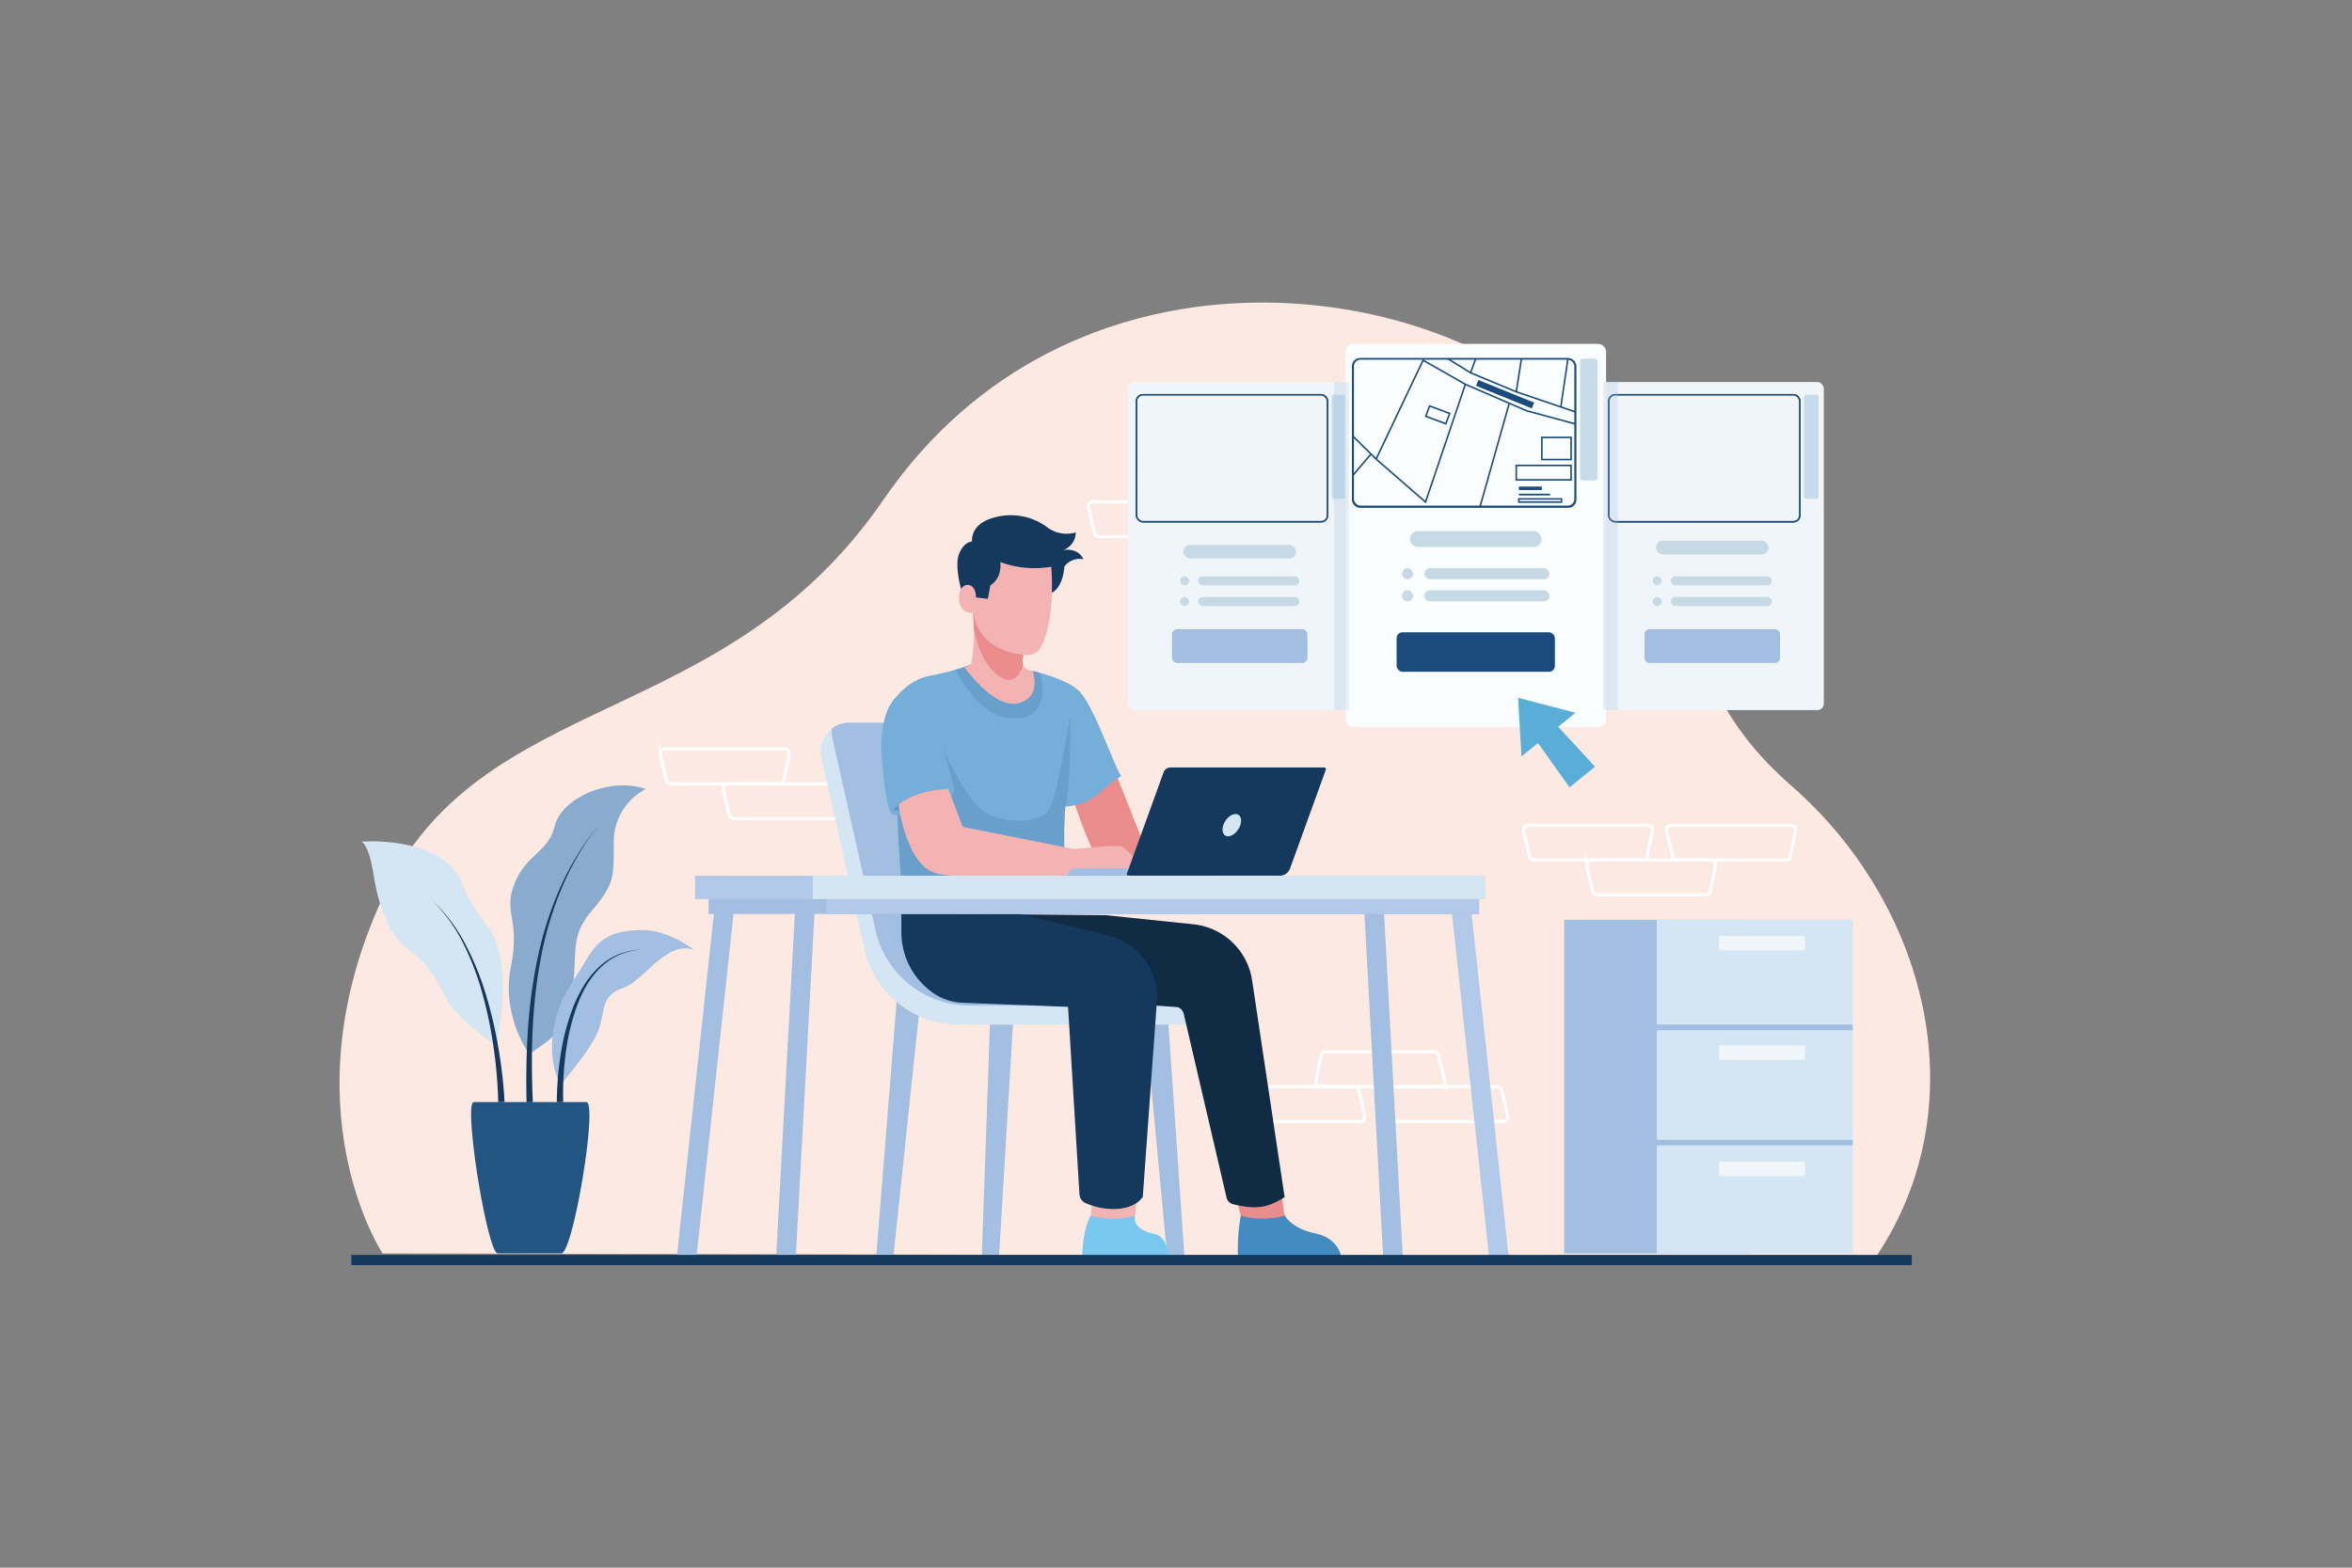 <svg xmlns="http://www.w3.org/2000/svg" width="750" height="500" viewBox="0 0 750 500"><rect x="0" y="0" width="750" height="500" fill="#808080" stroke="none"/><g style="isolation:isolate"><path d="M122,399.77s-30.89-46.44,0-113.46,108.72-52.65,159.69-126.89c59-86,172.51-72.24,218.61-27.57s27.56,80.93,70.81,118.65S631,351.89,598.23,400.84Z" fill="#fce9e1"/><path d="M523.71,274.31H489.29a1.57,1.57,0,0,1-1.52-1.2l-1.92-8a1.56,1.56,0,0,1,1.52-1.93h38a1.56,1.56,0,0,1,1.53,1.87l-1.64,8A1.56,1.56,0,0,1,523.71,274.31Z" fill="none" stroke="#fff" stroke-miterlimit="10"/><path d="M569.3,274.31H534.88a1.55,1.55,0,0,1-1.51-1.2l-1.93-8A1.57,1.57,0,0,1,533,263.2h38a1.57,1.57,0,0,1,1.53,1.87l-1.65,8A1.55,1.55,0,0,1,569.3,274.31Z" fill="none" stroke="#fff" stroke-miterlimit="10"/><path d="M543.84,285.41H509.42a1.56,1.56,0,0,1-1.52-1.19l-1.92-8a1.56,1.56,0,0,1,1.52-1.92h38a1.55,1.55,0,0,1,1.52,1.87l-1.64,8A1.56,1.56,0,0,1,543.84,285.41Z" fill="none" stroke="#fff" stroke-miterlimit="10"/><path d="M442.92,346.56h34.42a1.56,1.56,0,0,1,1.52,1.2l1.92,8a1.56,1.56,0,0,1-1.52,1.93h-38a1.56,1.56,0,0,1-1.53-1.88l1.64-8A1.56,1.56,0,0,1,442.92,346.56Z" fill="none" stroke="#fff" stroke-miterlimit="10"/><path d="M397.33,346.56h34.42a1.54,1.54,0,0,1,1.51,1.2l1.93,8a1.57,1.57,0,0,1-1.52,1.93h-38a1.57,1.57,0,0,1-1.53-1.88l1.65-8A1.55,1.55,0,0,1,397.33,346.56Z" fill="none" stroke="#fff" stroke-miterlimit="10"/><path d="M422.79,335.45h34.42a1.57,1.57,0,0,1,1.52,1.2l1.92,8a1.56,1.56,0,0,1-1.52,1.92h-38a1.56,1.56,0,0,1-1.52-1.87l1.64-8A1.56,1.56,0,0,1,422.79,335.45Z" fill="none" stroke="#fff" stroke-miterlimit="10"/><path d="M248.37,250H214a1.56,1.56,0,0,1-1.52-1.2l-1.92-8a1.56,1.56,0,0,1,1.52-1.93h38a1.56,1.56,0,0,1,1.53,1.88l-1.64,8A1.56,1.56,0,0,1,248.37,250Z" fill="none" stroke="#fff" stroke-miterlimit="10"/><path d="M268.5,261.11H234.08a1.57,1.57,0,0,1-1.52-1.2l-1.92-8a1.56,1.56,0,0,1,1.52-1.93h38a1.56,1.56,0,0,1,1.53,1.87l-1.64,8A1.56,1.56,0,0,1,268.5,261.11Z" fill="none" stroke="#fff" stroke-miterlimit="10"/><path d="M384.94,171.16H350.52A1.56,1.56,0,0,1,349,170l-1.92-8a1.56,1.56,0,0,1,1.52-1.92h38a1.56,1.56,0,0,1,1.53,1.87l-1.64,8A1.56,1.56,0,0,1,384.94,171.16Z" fill="none" stroke="#fff" stroke-miterlimit="10"/><path d="M405.07,182.27H370.65a1.56,1.56,0,0,1-1.52-1.19l-1.92-8a1.57,1.57,0,0,1,1.52-1.93h38a1.56,1.56,0,0,1,1.52,1.88l-1.64,8A1.56,1.56,0,0,1,405.07,182.27Z" fill="none" stroke="#fff" stroke-miterlimit="10"/><path d="M168.78,336.21s-9-12.12-5.88-27.8-2.61-17.11,1.19-26.62,10.7-9.77,12.83-18.43,17.27-15.72,29-11.71a18.83,18.83,0,0,0-10.19,16.69c0,12,.08,13.69-7.1,22.25s-4.27,13.31-6.2,26.14S174.67,331.93,168.78,336.21Z" fill="#89abce"/><path d="M167.91,351.55c-.34-15.49.33-31.12,3.59-46.32a112,112,0,0,1,7.12-22.11,89.29,89.29,0,0,1,12.09-19.76,88.86,88.86,0,0,0-11.63,20,111.11,111.11,0,0,0-6.6,22.11c-2.91,15.15-3.24,30.66-2.58,46.05Z" fill="#15385d"/><path d="M221.21,302.86h0c-9.23-2.73-15.67,10-22.7,12.33s-5.4,7.3-7.74,13.53c-2.25,5.94-11.27,16.33-12,17.2l-.05.06s-3.81-6.21-2.37-16.85,6.43-15.76,10.57-22.95,8.51-9.35,17.56-9.54C213.22,296.47,221.21,302.86,221.21,302.86Z" fill="#a2bee0"/><path d="M177.56,351.55a99.25,99.25,0,0,1,1.24-15.24,72.41,72.41,0,0,1,3.83-14.75,45.81,45.81,0,0,1,3.33-6.87,29.84,29.84,0,0,1,4.75-6,20.44,20.44,0,0,1,6.32-4.21,22.6,22.6,0,0,1,7.37-1.65,22.8,22.8,0,0,0-7.27,1.87,20.43,20.43,0,0,0-6.07,4.34,29.58,29.58,0,0,0-4.45,6,45,45,0,0,0-3,6.85,71.54,71.54,0,0,0-3.29,14.61,97.43,97.43,0,0,0-.72,15Z" fill="#15385d"/><path d="M158.06,333.55l-.06-.05c-.87-.6-12.37-8.79-16-15.58-3.73-7.05-6.08-10.92-11.75-15.06s-9.4-12.86-11.06-23.5c-1.26-8.06-2.91-10.18-3.63-10.72a.78.78,0,0,0-.37-.19s.23,0,.67-.05h0c4.15-.2,25.51-.57,31.23,12.9,6.36,14.93,10.78,13,12.72,25.57S158.06,333.55,158.06,333.55Z" fill="#d4e5f4"/><path d="M158.87,351.53a144.71,144.71,0,0,0-1.44-17.22,134.24,134.24,0,0,0-3.49-17,87.42,87.42,0,0,0-6.11-16.2,51.4,51.4,0,0,0-10.08-14,51.59,51.59,0,0,1,10.53,13.82,88.6,88.6,0,0,1,6.62,16.14,136.12,136.12,0,0,1,4,17,148.6,148.6,0,0,1,2,17.41Z" fill="#15385d"/><path d="M178.94,399.77H158.76c-2,.15-5.7-17.7-7.5-31.73a.66.66,0,0,0,0-.15c-1.14-8.93-1.51-16.29-.21-16.38H187C190.71,351.85,182.69,400.1,178.94,399.77Z" fill="#225582"/><polygon points="372.16 400.24 377.66 400.24 371.98 318.09 364.41 318.09 372.16 400.24" fill="#a2bee0"/><polygon points="348.63 379.34 347.56 390.76 361.55 391.22 362.75 379.81 348.63 379.34" fill="#f4b3b3"/><path d="M368.32,393.6c3.68.69,4.63,7.24,4.63,7.24H345.09s0-8.19,2.67-13.1a27.75,27.75,0,0,0,14.14,0S360.63,392.14,368.32,393.6Z" fill="#78c8ef"/><polygon points="394.75 384.21 396.54 391.22 410.08 391.22 408.54 379.81 394.75 384.21" fill="#ea8c8c"/><path d="M419.35,393.36c7.66,1.6,8.32,7.48,8.32,7.48H394.76a61.7,61.7,0,0,1,.89-13.1,27.75,27.75,0,0,0,14.14,0S411.69,391.75,419.35,393.36Z" fill="#428bc1"/><polygon points="284.94 400.24 279.45 400.24 286.02 318.09 293.59 318.09 284.94 400.24" fill="#a2bee0"/><polygon points="318.59 400.24 313.1 400.24 315.96 318.09 323.53 318.09 318.59 400.24" fill="#a2bee0"/><path d="M382.71,326.79h-77a30.84,30.84,0,0,1-30.08-24.08l-13.7-61.07a9.14,9.14,0,0,1,8.92-11.14h19.24s15.68,59.67,15.76,61S377.39,313,377.39,313l3,7.75Z" fill="#d4e5f4"/><path d="M380.38,320.73H309.25a30.82,30.82,0,0,1-30.08-24.08l-13.7-61.07a9.36,9.36,0,0,1-.15-3.24,9.05,9.05,0,0,1,5.5-1.84h19.24s15.68,59.67,15.76,61S377.39,313,377.39,313Z" fill="#a2bee0"/><path d="M306.47,187.81s-2.14-7.21-.65-11.13,4.16-4,4.16-4-.8-5.35,6.6-7.49a19.5,19.5,0,0,1,17.55,3.12,10.34,10.34,0,0,0,8.91,1.51,6,6,0,0,1-4,5.62s4.64-1,6.42,2.94a6,6,0,0,0-6.06,2.32s-.27,7.12-4.63,8.64-20.5,3.74-20.5,3.74h-5.88Z" fill="#15385d"/><path d="M355.62,246.21l8,20.2L387,270v10.54H356c-5.94,0-14.18-26.86-14.18-26.86Z" fill="#ea8c8c"/><path d="M352.54,291.89l28,2.9a21.14,21.14,0,0,1,18.73,17.88l10.37,69.16c-5.41,3.33-8.86,4.06-16.43,2.24a2.83,2.83,0,0,1-2.09-2.11l-13.66-58.64a2.9,2.9,0,0,0-1.93-2.1L316.43,317l-2.22-25.46Z" fill="#102b44"/><path d="M339.7,257.29a141.24,141.24,0,0,0,.29,23.23H287.31s-1.89-23.72-1-37.62c.08-1.32.19-2.54.32-3.65,1.56-12.85-3.38-13.25-3.38-13.25s4.36-8.74,13.27-10.46c3.46-.67,6.21-1.37,8.28-2a41,41,0,0,0,4.88-1.68L329.29,214s.88.16,2.23.56c2.71.78,9.39,2.74,12.57,5.84,4.75,4.64,11,23.61,13.48,27.17,0,0-2.36,1.07-6.89,5.28S339.7,257.29,339.7,257.29Z" fill="#75aed8"/><path d="M340,280.52H287.31s-1.89-23.72-1-37.62L300.51,238s7.78,19.44,15.62,22.15,15.68,2,18.3-1.68,6.77-30.2,6.77-30.2.56,19.8-1.5,29A141.24,141.24,0,0,0,340,280.52Z" fill="#376c9b" opacity="0.21" style="mix-blend-mode:multiply"/><path d="M320.64,228.8c-8.43-1.42-14.9-12.78-15.87-15.23a41.14,41.14,0,0,0,4.87-1.68L329.29,214s.88.16,2.23.55C334.06,223.14,331.39,230.61,320.64,228.8Z" fill="#376c9b" opacity="0.21" style="mix-blend-mode:multiply"/><path d="M324.71,224.28c-7.68,1.92-17.14-11.4-17.14-11.4l2.07-1a53.13,53.13,0,0,0,.88-11.81v0c-.08-3-.32-5-.32-5s16.06,7.84,16.29,13c0,0,0,0,0,0a2.07,2.07,0,0,1-.09.7.28.28,0,0,0,0,.06,5.2,5.2,0,0,0-.21,3c.61,2.14,3.11,2.17,3.11,2.17S332.4,222.36,324.71,224.28Z" fill="#f4b3b3"/><path d="M326.49,208.05s0,0,0,0c-.05.34-.08.6-.09.7a.28.28,0,0,0,0,.06,5.2,5.2,0,0,0-.21,3c-.34,1.84-1.22,4-3.4,4.85-3.59,1.4-10.68-5.23-12.26-16.6v0c-.08-3-.32-5-.32-5S326.26,202.87,326.49,208.05Z" fill="#ea8c8c"/><path d="M335.22,180.83s1.56,16.48-3.32,25.6a4.76,4.76,0,0,1-4.51,2.5c-5-.34-15.1-2.41-17.08-13.47,0,0-4.46.68-4.49-4.93,0-5.36,5.53-5.28,5.37,0L315,191l.8-4.34s3.7-1.81,3.19-7.4a31.19,31.19,0,0,0,15.93,1.54" fill="#f4b3b3"/><path d="M303,254.31a2.83,2.83,0,0,0,1.21-2.34,9.87,9.87,0,0,0-.66-3.18c-1.23-3.43-5.53-25.14-12.22-27.54s-11,7.67-10.18,19.37,2.08,18.18,3.27,18.94S292.32,261.77,303,254.31Z" fill="#75aed8"/><path d="M298.93,251.9s-9.14.85-14.14,6.43c0,0,2,1.13,9.06-.76,7.88-2.11,8.55-5.92,8.55-5.92Z" fill="#376c9b" opacity="0.35"/><path d="M286.54,256.68c.2-.45,6.11-4.86,15.86-5L307,263.72l35.48,7.07s12.71-1.25,14.69-.94,9.68,8.68,8.14,9.37-4.2-1.73-4.2-1.73,2.39,2.44.85,2.8-5.15-2.88-5.15-2.88,2.31,2.21,1.22,2.62-5.75-2.7-5.75-2.7-1.56.59-3.4,1.38a8.92,8.92,0,0,1-4,.58c-4,0-5.84-.07-5.84-.07s-31.11,1.78-40.59-.73S286.54,256.68,286.54,256.68Z" fill="#f4b3b3"/><polygon points="253.75 400.84 247.49 400.84 253.89 283.69 260.14 283.69 253.75 400.84" fill="#a2bee0"/><polygon points="222.09 400.84 215.83 400.84 228.49 283.69 234.74 283.69 222.09 400.84" fill="#a2bee0"/><polygon points="441.06 400.84 447.31 400.84 440.92 283.69 434.66 283.69 441.06 400.84" fill="#a2bee0"/><polygon points="474.83 400.84 481.08 400.84 468.43 283.69 462.17 283.69 474.83 400.84" fill="#b2c9ea"/><rect x="225.96" y="286.31" width="245.67" height="5.19" fill="#a2bee0"/><path d="M364.41,381.72,369,318.09a20.58,20.58,0,0,0-15.71-19.75l-28.06-6.84h-37.8v5.82a23.59,23.59,0,0,0,10.74,19.78,17.59,17.59,0,0,0,8.92,2.73l33.49,1.3,3.63,59.74a3.29,3.29,0,0,0,1.93,2.84C352.61,386.56,361.25,386.42,364.41,381.72Z" fill="#15385d"/><rect x="221.64" y="279.29" width="251.84" height="7.47" fill="#b2c9ea"/><polygon points="473.48 286.31 473.48 286.76 471.63 286.76 471.63 291.5 263.51 291.5 263.51 286.31 473.48 286.31" fill="#b2c9ea"/><rect x="259.19" y="279.29" width="214.29" height="7.47" fill="#d4e5f4"/><path d="M343.14,276.92H361v2.37H340.1L341,278A2.61,2.61,0,0,1,343.14,276.92Z" fill="#a2bee0"/><path d="M422.21,244.78H373.34a2.35,2.35,0,0,0-2.26,1.43l-11.72,32.38c-.13.35.17.7.6.7h48a3.48,3.48,0,0,0,3.34-2.11l11.48-31.69A.57.57,0,0,0,422.21,244.78Z" fill="#15385d"/><ellipse cx="392.81" cy="263.2" rx="3.93" ry="2.46" transform="translate(-41.39 450.4) rotate(-57.15)" fill="#d4e5f4"/><rect x="498.78" y="293.35" width="59.08" height="106.42" fill="#a2bee0"/><rect x="528.31" y="293.35" width="62.48" height="106.42" fill="#d4e5f4"/><rect x="524.98" y="326.79" width="65.81" height="1.78" fill="#a2bee0"/><rect x="524.98" y="363.52" width="65.81" height="1.78" fill="#a2bee0"/><rect x="548.15" y="298.49" width="27.45" height="4.63" fill="#eff5f9"/><rect x="548.15" y="333.42" width="27.45" height="4.63" fill="#eff5f9"/><rect x="548.15" y="370.49" width="27.45" height="4.63" fill="#eff5f9"/><rect x="112.05" y="400.24" width="497.58" height="3.27" fill="#15385d"/><rect x="510.42" y="121.84" width="71.16" height="104.64" rx="2.07" fill="#eff5f9"/><rect x="575.24" y="125.93" width="4.67" height="33.17" rx="0.67" fill="#c7dbea"/><path d="M526.37,138.57a9.38,9.38,0,0,1,2.19.19c.34.21-.95,2-.95,2s-1.14,7.69-.6,7.69,1.28-.48,2.09-.48.81,1.08,0,2.09-.41,2-.2,2.9-.81,3.78-1.62,4.05-.34,2.56.91,2.56.23,1-.71,1l-8.16-7.1Z" fill="#9ad98f"/><path d="M543.71,133.08s-2.86.24-3.54-.5-.44-1.21-1.58-1.35-2.06-1.28-2.43-.71,1.21,2.16,2.39,2.43,3.51.71,2.77,2.46-.31,3.51.37,3.91Z" fill="#9ad98f"/><path d="M540,144.23a6.67,6.67,0,0,0-1.28-1.76c-.54-.33-.85,1.89-1.35,2.36s-1.62,2.26-.51,2.3,1.59-2.6,2.12-2.7.41,1.55.41,1.55Z" fill="#9ad98f"/><rect x="513.03" y="125.93" width="60.86" height="40.45" rx="1.98" fill="none" stroke="#15385d" stroke-miterlimit="10" stroke-width="0.5"/><polygon points="532.2 126.29 519.32 153.39 532.87 165.19 543.79 132.9 532.2 126.29" fill="none" stroke="#15385d" stroke-miterlimit="10" stroke-width="0.5"/><polygon points="519.32 153.39 532.2 141.73 527.82 155.96 519.32 153.39" fill="none" stroke="#15385d" stroke-miterlimit="10" stroke-width="0.5"/><polyline points="519.32 153.39 523.06 154.52 524.72 153.39 529.97 152.99 531.05 152.52 536.82 153.52" fill="none" stroke="#15385d" stroke-miterlimit="10" stroke-width="0.5"/><polyline points="543.79 132.9 538.27 140.92 532.94 139.37 532.2 126.29" fill="none" stroke="#15385d" stroke-miterlimit="10" stroke-width="0.5"/><polyline points="527.27 136.67 532.94 139.37 532.33 141.53 537.59 143.12" fill="none" stroke="#15385d" stroke-miterlimit="10" stroke-width="0.5"/><polyline points="529.48 137.72 532.94 138.02 538.77 140.18" fill="none" stroke="#15385d" stroke-miterlimit="10" stroke-width="0.5"/><line x1="541.54" y1="136.18" x2="532.57" y2="132.83" fill="none" stroke="#15385d" stroke-miterlimit="10" stroke-width="0.5"/><polyline points="536.14 128.53 532.57 131.28 531.56 136.18 531.56 138.71" fill="none" stroke="#15385d" stroke-miterlimit="10" stroke-width="0.5"/><polyline points="529.84 137.72 530.38 132.29 532.38 129.47 534.62 127.67" fill="none" stroke="#15385d" stroke-miterlimit="10" stroke-width="0.5"/><polyline points="538.27 140.92 536.51 146.59 533.85 145.74 533.95 144.94 531.41 144.28" fill="none" stroke="#15385d" stroke-miterlimit="10" stroke-width="0.5"/><line x1="534.35" y1="142.14" x2="533.94" y2="145.07" fill="none" stroke="#15385d" stroke-miterlimit="10" stroke-width="0.5"/><line x1="534.35" y1="139.78" x2="533.61" y2="141.91" fill="none" stroke="#15385d" stroke-miterlimit="10" stroke-width="0.5"/><line x1="531.89" y1="164.34" x2="533.51" y2="159.61" fill="none" stroke="#15385d" stroke-miterlimit="10" stroke-width="0.5"/><line x1="535.65" y1="153.37" x2="538.85" y2="144.02" fill="none" stroke="#15385d" stroke-miterlimit="10" stroke-width="0.5" stroke-dasharray="6.59 6.59"/><line x1="539.92" y1="140.91" x2="541.54" y2="136.18" fill="none" stroke="#15385d" stroke-miterlimit="10" stroke-width="0.5"/><line x1="521.8" y1="151.15" x2="530.38" y2="132.29" fill="none" stroke="#15385d" stroke-miterlimit="10" stroke-width="0.5" stroke-dasharray="10 10"/><line x1="533.75" y1="130.38" x2="542.38" y2="134.95" fill="none" stroke="#15385d" stroke-miterlimit="10" stroke-width="0.5" stroke-dasharray="10 10"/><polyline points="573.89 143.75 560.65 140.18 543.79 132.9" fill="none" stroke="#15385d" stroke-miterlimit="10" stroke-width="0.5"/><polyline points="573.89 140.45 557.75 134.95 545.21 129.73 539.08 125.93" fill="none" stroke="#15385d" stroke-miterlimit="10" stroke-width="0.5"/><line x1="571.91" y1="125.93" x2="569.97" y2="139.11" fill="none" stroke="#15385d" stroke-miterlimit="10" stroke-width="0.5"/><line x1="559.17" y1="125.93" x2="557.75" y2="134.95" fill="none" stroke="#15385d" stroke-miterlimit="10" stroke-width="0.5"/><line x1="546.63" y1="125.93" x2="545.21" y2="129.73" fill="none" stroke="#15385d" stroke-miterlimit="10" stroke-width="0.5"/><line x1="555.83" y1="138.1" x2="547.84" y2="166.38" fill="none" stroke="#15385d" stroke-miterlimit="10" stroke-width="0.5"/><line x1="513.03" y1="147.19" x2="519.32" y2="153.39" fill="none" stroke="#15385d" stroke-miterlimit="10" stroke-width="0.5"/><line x1="513.03" y1="157.78" x2="517.93" y2="152.02" fill="none" stroke="#15385d" stroke-miterlimit="10" stroke-width="0.5"/><line x1="547.03" y1="132.9" x2="562.34" y2="138.71" fill="none" stroke="#15385d" stroke-miterlimit="10" stroke-width="2"/><rect x="558.46" y="160.94" width="6.3" height="0.94" fill="#1b4b7c"/><rect x="558.46" y="162.9" width="8.56" height="0.47" fill="#1b4b7c"/><rect x="558.46" y="164.34" width="11.7" height="0.86" fill="none" stroke="#15385d" stroke-miterlimit="10" stroke-width="0.5"/><rect x="557.75" y="155.15" width="15.03" height="3.96" fill="none" stroke="#15385d" stroke-miterlimit="10" stroke-width="0.5"/><rect x="564.76" y="147.46" width="8.02" height="6.06" fill="none" stroke="#15385d" stroke-miterlimit="10" stroke-width="0.5"/><circle cx="534.16" cy="150.14" r="0.54" fill="#82f57f"/><circle cx="527.72" cy="157.24" r="0.54" fill="#82f57f"/><circle cx="526.75" cy="154.52" r="0.54" fill="#82f57f"/><circle cx="527.87" cy="152.02" r="0.54" fill="#82f57f"/><circle cx="526.59" cy="149.75" r="0.54" fill="#82f57f"/><circle cx="522.74" cy="152.72" r="0.54" fill="#82f57f"/><circle cx="522.2" cy="151.21" r="0.54" fill="#82f57f"/><circle cx="524.12" cy="155.06" r="0.54" fill="#82f57f"/><circle cx="527.72" cy="146.16" r="0.54" fill="#82f57f"/><circle cx="534.8" cy="148.65" r="0.54" fill="#82f57f"/><circle cx="541.58" cy="140.85" r="0.54" fill="#82f57f"/><circle cx="536.74" cy="134.15" r="0.54" fill="#82f57f"/><circle cx="529.93" cy="147.84" r="0.54" fill="#82f57f"/><rect x="513.03" y="125.93" width="60.86" height="40.45" rx="1.98" fill="#eff5f9" stroke="#1b4b7c" stroke-miterlimit="10" stroke-width="0.5"/><rect x="524.4" y="200.66" width="43.22" height="10.79" rx="1.62" fill="#a2bee0"/><rect x="528.05" y="172.48" width="35.9" height="4.34" rx="2.16" fill="#c6d9e5"/><rect x="532.76" y="183.81" width="32.25" height="2.85" rx="1.42" fill="#c6d9e5"/><rect x="527" y="183.81" width="2.85" height="2.85" rx="1.42" fill="#c6d9e5"/><rect x="532.76" y="190.41" width="32.25" height="2.85" rx="1.42" fill="#c6d9e5"/><rect x="527" y="190.41" width="2.85" height="2.85" rx="1.42" fill="#c6d9e5"/><rect x="359.74" y="121.84" width="71.16" height="104.64" rx="2.07" fill="#eff5f9"/><rect x="362.43" y="125.93" width="60.86" height="40.45" rx="1.98" fill="none" stroke="#1b4b7c" stroke-miterlimit="10" stroke-width="0.5"/><rect x="424.64" y="125.93" width="4.67" height="33.17" rx="0.67" fill="#c7dbea"/><polygon points="381.6 126.29 368.72 153.39 382.27 165.19 393.2 132.9 381.6 126.29" fill="none" stroke="#1b4b7c" stroke-miterlimit="10" stroke-width="0.5"/><polyline points="423.29 143.75 410.05 140.18 393.2 132.9" fill="none" stroke="#1b4b7c" stroke-miterlimit="10" stroke-width="0.5"/><polyline points="423.29 140.45 407.15 134.95 394.61 129.73 388.48 125.93" fill="none" stroke="#1b4b7c" stroke-miterlimit="10" stroke-width="0.5"/><line x1="421.31" y1="125.93" x2="419.37" y2="139.11" fill="none" stroke="#1b4b7c" stroke-miterlimit="10" stroke-width="0.5"/><line x1="408.57" y1="125.93" x2="407.15" y2="134.95" fill="none" stroke="#1b4b7c" stroke-miterlimit="10" stroke-width="0.5"/><line x1="396.03" y1="125.93" x2="394.61" y2="129.73" fill="none" stroke="#1b4b7c" stroke-miterlimit="10" stroke-width="0.5"/><line x1="405.23" y1="138.1" x2="397.24" y2="166.38" fill="none" stroke="#1b4b7c" stroke-miterlimit="10" stroke-width="0.5"/><line x1="362.43" y1="147.19" x2="368.72" y2="153.39" fill="none" stroke="#1b4b7c" stroke-miterlimit="10" stroke-width="0.5"/><line x1="362.43" y1="157.78" x2="367.33" y2="152.02" fill="none" stroke="#1b4b7c" stroke-miterlimit="10" stroke-width="0.5"/><line x1="396.43" y1="132.52" x2="411.74" y2="138.71" fill="none" stroke="#1b4b7c" stroke-miterlimit="10" stroke-width="2"/><rect x="407.86" y="160.94" width="6.3" height="0.94" fill="#1b4b7c"/><rect x="407.86" y="162.9" width="8.56" height="0.47" fill="#1b4b7c"/><rect x="407.86" y="164.34" width="11.7" height="0.86" fill="none" stroke="#1b4b7c" stroke-miterlimit="10" stroke-width="0.5"/><rect x="407.15" y="155.15" width="15.03" height="3.96" fill="none" stroke="#1b4b7c" stroke-miterlimit="10" stroke-width="0.5"/><rect x="414.16" y="147.46" width="8.02" height="6.06" fill="none" stroke="#1b4b7c" stroke-miterlimit="10" stroke-width="0.5"/><rect x="382.68" y="139.77" width="5.87" height="3.02" transform="translate(73.66 -125.82) rotate(20.45)" fill="none" stroke="#1b4b7c" stroke-miterlimit="10" stroke-width="0.5"/><rect x="362.43" y="125.93" width="60.86" height="40.45" rx="1.98" fill="#eff5f9" stroke="#1b4b7c" stroke-miterlimit="10" stroke-width="0.5"/><rect x="373.71" y="200.66" width="43.22" height="10.79" rx="1.62" fill="#a2bee0"/><rect x="377.37" y="173.78" width="35.9" height="4.34" rx="2.16" fill="#c6d9e5"/><rect x="382.08" y="183.81" width="32.25" height="2.85" rx="1.42" fill="#c6d9e5"/><rect x="376.32" y="183.81" width="2.85" height="2.85" rx="1.42" fill="#c6d9e5"/><rect x="382.08" y="190.41" width="32.25" height="2.85" rx="1.42" fill="#c6d9e5"/><rect x="376.32" y="190.41" width="2.85" height="2.85" rx="1.42" fill="#c6d9e5"/><rect x="429.03" y="109.69" width="83.11" height="122.2" rx="2.42" fill="#fafdff"/><rect x="431.35" y="114.47" width="71.07" height="47.24" rx="2.31" fill="none" stroke="#1b4b7c" stroke-miterlimit="10" stroke-width="0.5"/><rect x="503.99" y="114.47" width="5.46" height="38.74" rx="0.79" fill="#c7dbea"/><polygon points="453.73 114.89 438.69 146.54 454.52 160.32 467.27 122.61 453.73 114.89" fill="none" stroke="#1b4b7c" stroke-miterlimit="10" stroke-width="0.5"/><polygon points="438.69 146.54 453.73 132.92 448.62 149.53 438.69 146.54" fill="none" stroke="#1b4b7c" stroke-miterlimit="10" stroke-width="0.5"/><polyline points="438.69 146.54 443.06 147.86 444.99 146.54 451.13 146.07 452.39 145.52 459.13 146.69" fill="none" stroke="#1b4b7c" stroke-miterlimit="10" stroke-width="0.5"/><polyline points="467.27 122.61 460.82 131.97 454.6 130.16 453.73 114.89" fill="none" stroke="#1b4b7c" stroke-miterlimit="10" stroke-width="0.5"/><polyline points="447.98 127.01 454.6 130.16 453.89 132.68 460.02 134.54" fill="none" stroke="#1b4b7c" stroke-miterlimit="10" stroke-width="0.5"/><polyline points="450.56 128.24 454.6 128.59 461.41 131.11" fill="none" stroke="#1b4b7c" stroke-miterlimit="10" stroke-width="0.5"/><line x1="464.64" y1="126.44" x2="454.17" y2="122.52" fill="none" stroke="#1b4b7c" stroke-miterlimit="10" stroke-width="0.5"/><polyline points="458.33 117.51 454.17 120.72 452.98 126.44 452.98 129.4" fill="none" stroke="#1b4b7c" stroke-miterlimit="10" stroke-width="0.5"/><polyline points="450.98 128.24 451.61 121.9 453.94 118.6 456.56 116.5" fill="none" stroke="#1b4b7c" stroke-miterlimit="10" stroke-width="0.5"/><polyline points="460.82 131.97 458.77 138.59 455.66 137.6 455.78 136.67 452.81 135.9" fill="none" stroke="#1b4b7c" stroke-miterlimit="10" stroke-width="0.5"/><line x1="456.25" y1="133.4" x2="455.76" y2="136.82" fill="none" stroke="#1b4b7c" stroke-miterlimit="10" stroke-width="0.5"/><line x1="456.25" y1="130.64" x2="455.38" y2="133.13" fill="none" stroke="#1b4b7c" stroke-miterlimit="10" stroke-width="0.5"/><polyline points="502.42 135.28 486.96 131.11 467.27 122.61" fill="none" stroke="#1b4b7c" stroke-miterlimit="10" stroke-width="0.5"/><polyline points="502.42 131.42 483.57 125.01 468.93 118.91 461.76 114.47" fill="none" stroke="#1b4b7c" stroke-miterlimit="10" stroke-width="0.5"/><line x1="500.11" y1="114.47" x2="497.84" y2="129.86" fill="none" stroke="#1b4b7c" stroke-miterlimit="10" stroke-width="0.5"/><line x1="485.23" y1="114.47" x2="483.57" y2="125.01" fill="none" stroke="#1b4b7c" stroke-miterlimit="10" stroke-width="0.5"/><line x1="470.58" y1="114.47" x2="468.93" y2="118.91" fill="none" stroke="#1b4b7c" stroke-miterlimit="10" stroke-width="0.5"/><line x1="481.33" y1="128.68" x2="472" y2="161.71" fill="none" stroke="#1b4b7c" stroke-miterlimit="10" stroke-width="0.5"/><line x1="431.35" y1="139.3" x2="438.69" y2="146.54" fill="none" stroke="#1b4b7c" stroke-miterlimit="10" stroke-width="0.5"/><line x1="431.35" y1="151.66" x2="437.07" y2="144.94" fill="none" stroke="#1b4b7c" stroke-miterlimit="10" stroke-width="0.5"/><line x1="471.05" y1="122.37" x2="488.93" y2="129.39" fill="none" stroke="#1b4b7c" stroke-miterlimit="10" stroke-width="2"/><rect x="484.4" y="155.36" width="7.36" height="1.1" fill="#1b4b7c"/><rect x="484.4" y="157.64" width="10" height="0.55" fill="#1b4b7c"/><rect x="484.4" y="159.32" width="13.66" height="1" fill="none" stroke="#1b4b7c" stroke-miterlimit="10" stroke-width="0.5"/><rect x="483.57" y="148.59" width="17.56" height="4.62" fill="none" stroke="#1b4b7c" stroke-miterlimit="10" stroke-width="0.5"/><rect x="491.76" y="139.61" width="9.37" height="7.08" fill="none" stroke="#1b4b7c" stroke-miterlimit="10" stroke-width="0.5"/><circle cx="455.5" cy="142.74" r="0.63" fill="#82f57f"/><circle cx="447.98" cy="151.03" r="0.63" fill="#82f57f"/><circle cx="446.84" cy="147.86" r="0.63" fill="#82f57f"/><circle cx="448.15" cy="144.94" r="0.63" fill="#82f57f"/><circle cx="446.65" cy="142.29" r="0.63" fill="#82f57f"/><circle cx="442.17" cy="145.75" r="0.63" fill="#82f57f"/><circle cx="441.54" cy="144" r="0.63" fill="#82f57f"/><circle cx="443.78" cy="148.49" r="0.63" fill="#82f57f"/><circle cx="447.98" cy="138.09" r="0.63" fill="#82f57f"/><circle cx="456.25" cy="141" r="0.63" fill="#82f57f"/><circle cx="464.16" cy="131.89" r="0.63" fill="#82f57f"/><circle cx="458.52" cy="124.06" r="0.63" fill="#82f57f"/><circle cx="450.56" cy="140.06" r="0.63" fill="#82f57f"/><rect x="431.49" y="114.47" width="70.78" height="47.04" rx="2.3" fill="#fafdff" stroke="#1b4b7c" stroke-miterlimit="10" stroke-width="0.5"/><rect x="503.84" y="114.47" width="5.44" height="38.58" rx="0.78" fill="#c7dbea"/><polygon points="453.79 114.89 438.81 146.41 454.57 160.13 467.27 122.57 453.79 114.89" fill="none" stroke="#1b4b7c" stroke-miterlimit="10" stroke-width="0.5"/><polyline points="502.27 135.19 486.88 131.04 467.27 122.57" fill="none" stroke="#1b4b7c" stroke-miterlimit="10" stroke-width="0.5"/><polyline points="502.27 131.35 483.5 124.96 468.92 118.89 461.79 114.47" fill="none" stroke="#1b4b7c" stroke-miterlimit="10" stroke-width="0.5"/><line x1="499.97" y1="114.47" x2="497.71" y2="129.8" fill="none" stroke="#1b4b7c" stroke-miterlimit="10" stroke-width="0.5"/><line x1="485.15" y1="114.47" x2="483.5" y2="124.96" fill="none" stroke="#1b4b7c" stroke-miterlimit="10" stroke-width="0.5"/><line x1="470.57" y1="114.47" x2="468.92" y2="118.89" fill="none" stroke="#1b4b7c" stroke-miterlimit="10" stroke-width="0.5"/><line x1="481.27" y1="128.62" x2="471.98" y2="161.51" fill="none" stroke="#1b4b7c" stroke-miterlimit="10" stroke-width="0.5"/><line x1="431.49" y1="139.19" x2="438.81" y2="146.41" fill="none" stroke="#1b4b7c" stroke-miterlimit="10" stroke-width="0.5"/><line x1="431.49" y1="151.5" x2="437.19" y2="144.81" fill="none" stroke="#1b4b7c" stroke-miterlimit="10" stroke-width="0.5"/><line x1="471.04" y1="122.13" x2="488.84" y2="129.33" fill="none" stroke="#1b4b7c" stroke-miterlimit="10" stroke-width="2"/><rect x="484.33" y="155.19" width="7.33" height="1.1" fill="#1b4b7c"/><rect x="484.33" y="157.46" width="9.96" height="0.55" fill="#1b4b7c"/><rect x="484.33" y="159.13" width="13.6" height="1" fill="none" stroke="#1b4b7c" stroke-miterlimit="10" stroke-width="0.5"/><rect x="483.5" y="148.45" width="17.48" height="4.6" fill="none" stroke="#1b4b7c" stroke-miterlimit="10" stroke-width="0.5"/><rect x="491.66" y="139.51" width="9.33" height="7.05" fill="none" stroke="#1b4b7c" stroke-miterlimit="10" stroke-width="0.5"/><rect x="455.05" y="130.56" width="6.82" height="3.51" transform="translate(75.12 -151.84) rotate(20.45)" fill="none" stroke="#1b4b7c" stroke-miterlimit="10" stroke-width="0.5"/><rect x="454.2" y="181.22" width="39.89" height="3.52" rx="1.76" fill="#c6d9e5"/><rect x="447.07" y="181.22" width="3.52" height="3.52" rx="1.76" fill="#c6d9e5"/><rect x="454.2" y="188.27" width="39.89" height="3.52" rx="1.76" fill="#c6d9e5"/><rect x="447.07" y="188.27" width="3.52" height="3.52" rx="1.76" fill="#c6d9e5"/><rect x="445.35" y="201.66" width="50.47" height="12.6" rx="1.89" fill="#1b4b7c"/><rect x="449.59" y="169.38" width="41.99" height="5.07" rx="2.53" fill="#c6d9e5"/><rect x="511.21" y="121.84" width="4.71" height="104.64" fill="#a2bee0" opacity="0.24" style="mix-blend-mode:multiply"/><rect x="425.4" y="121.84" width="4.71" height="104.64" fill="#a2bee0" opacity="0.24" style="mix-blend-mode:multiply"/><polygon points="484.08 222.55 485.17 241.25 490.44 236.99 500.48 251.11 508.63 244.53 496.87 231.8 502.39 227.33 484.08 222.55" fill="#59aed8"/></g></svg>